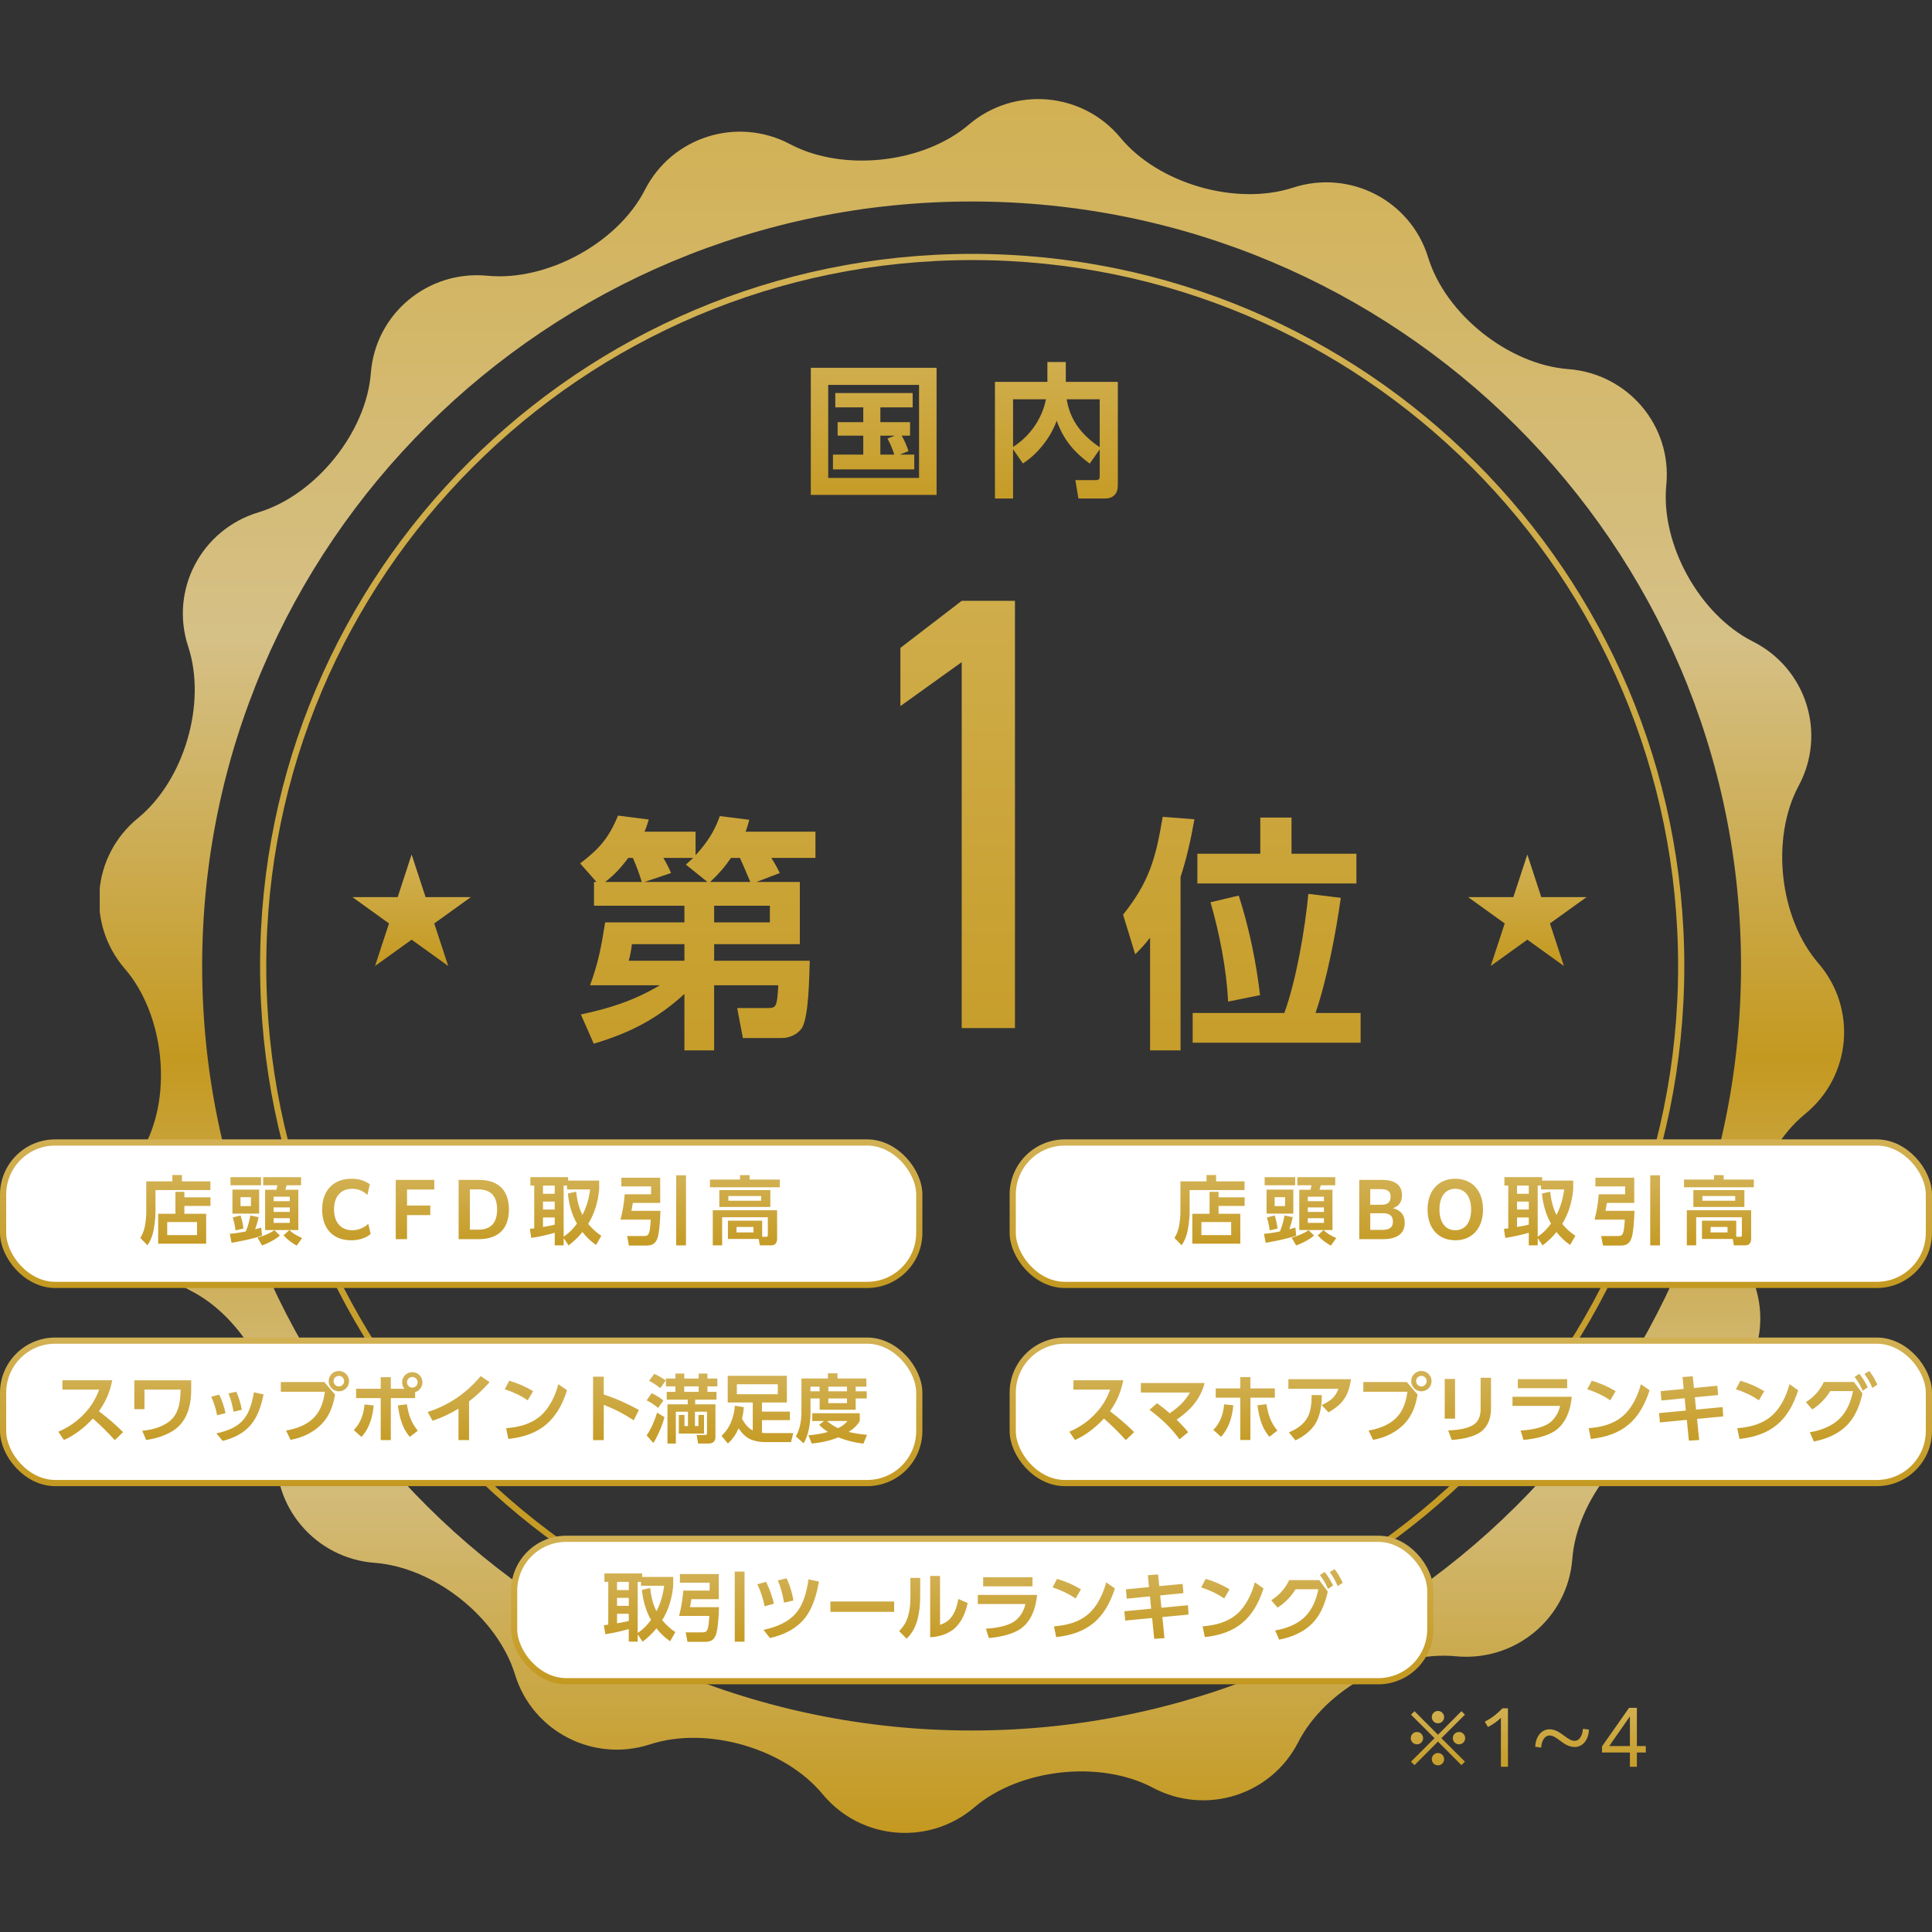 <svg width="280" height="280" viewBox="0 0 280 280" fill="none" xmlns="http://www.w3.org/2000/svg">
<rect x="0" y="0" width="280" height="280" fill="#333333" stroke="none"/>
<g clip-path="url(#clip0_6101_25966)">
<g clip-path="url(#clip1_6101_25966)">
<path d="M140.897 37.242C197.648 37.242 243.654 83.249 243.654 139.999C243.654 196.75 197.648 242.756 140.897 242.756C84.147 242.756 38.141 196.75 38.141 139.999C38.141 83.249 84.147 37.242 140.897 37.242Z" stroke="url(#paint0_linear_6101_25966)" stroke-width="0.897"/>
<path d="M263.529 139.598C257.877 133.056 256.595 121.482 260.68 113.876C264.763 106.27 261.773 96.863 254.031 92.967C246.293 89.072 240.652 78.866 241.493 70.287C242.337 61.708 235.948 54.151 227.298 53.496C218.647 52.843 209.5 45.556 206.977 37.31C204.452 29.063 195.64 24.512 187.396 27.195C179.152 29.881 167.899 26.629 162.391 19.97C156.88 13.31 146.985 12.454 140.402 18.068C133.819 23.683 122.17 24.954 114.516 20.898C106.862 16.841 97.393 19.814 93.473 27.504C89.553 35.193 79.282 40.8 70.645 39.962C62.012 39.123 54.406 45.469 53.745 54.064C53.085 62.661 45.755 71.746 37.454 74.253C29.154 76.762 24.574 85.516 27.276 93.711C29.979 101.903 26.704 113.084 20.004 118.557C13.303 124.029 12.443 133.859 18.093 140.401C23.742 146.943 25.023 158.517 20.939 166.122C16.853 173.728 19.843 183.136 27.583 187.032C35.325 190.927 40.968 201.133 40.123 209.712C39.277 218.289 45.668 225.847 54.318 226.501C62.97 227.156 72.116 234.44 74.64 242.689C77.164 250.934 85.976 255.487 94.22 252.802C102.464 250.117 113.717 253.37 119.225 260.029C124.735 266.688 134.629 267.545 141.213 261.93C147.797 256.314 159.447 255.042 167.1 259.099C174.752 263.157 184.223 260.185 188.145 252.495C192.066 244.804 202.339 239.199 210.974 240.038C219.607 240.874 227.212 234.528 227.871 225.932C228.532 217.337 235.861 208.253 244.161 205.743C252.462 203.234 257.042 194.48 254.339 186.288C251.639 178.096 254.912 166.917 261.615 161.442C268.317 155.97 269.178 146.14 263.529 139.598ZM140.811 250.796C79.225 250.796 29.299 201.192 29.299 140C29.299 78.805 79.225 29.202 140.811 29.202C202.396 29.202 252.323 78.805 252.323 140C252.323 201.192 202.399 250.796 140.811 250.796Z" fill="url(#paint1_linear_6101_25966)"/>
</g>
<path d="M109.637 127.82H115.919V136.831H103.498V139.236H117.355C117.283 141.246 117.247 147.672 116.134 149.107C115.488 149.969 114.375 150.436 113.298 150.436H107.662L106.837 146.092H111.216C112.509 146.092 112.616 145.948 112.796 142.789H103.498V152.231H99.191V144.046C95.206 147.707 91.221 149.718 86.052 151.261L84.185 147.025C88.385 146.128 91.903 145.015 95.637 142.789H85.514C86.734 139.487 87.165 137.082 87.703 133.672H99.191V131.266H86.088V127.82H86.447L84.078 125.128C86.842 123.046 88.242 121.431 89.57 118.2L94.021 118.774C93.806 119.492 93.698 119.851 93.411 120.533H100.806V123.943C102.421 122.184 103.534 120.533 104.324 118.272L108.596 118.81C108.416 119.456 108.309 119.887 108.057 120.533H118.18V124.338H111.791C112.257 125.056 112.652 125.774 113.011 126.528L109.637 127.82ZM93.016 127.82C92.657 126.636 92.227 125.487 91.724 124.338H91.042C90.073 125.666 89.032 126.815 87.703 127.82H93.016ZM93.411 127.82H102.529L99.406 125.307C99.765 124.984 100.088 124.661 100.447 124.338H96.139C96.534 124.984 96.965 125.81 97.252 126.528L93.411 127.82ZM102.924 127.82H108.739C108.237 126.636 107.77 125.487 107.232 124.338H105.939C105.006 125.702 104.144 126.672 102.924 127.82ZM103.498 133.672H111.575V131.266H103.498V133.672ZM99.191 136.831H91.58C91.508 137.513 91.329 138.589 91.114 139.236H99.191V136.831ZM147.096 87.077V149H139.378V95.961L130.493 102.333V93.897L139.378 87.077H147.096ZM166.678 135.897C165.96 136.831 165.35 137.477 164.524 138.302L162.765 132.559C166.606 127.748 167.503 124.338 168.509 118.379L173.103 118.738C172.601 121.574 171.991 124.374 171.093 127.102V152.231H166.678V135.897ZM182.652 118.487H187.175V123.728H196.58V128.036H173.534V123.728H182.652V118.487ZM186.134 146.81C187.857 142.107 189.15 134.569 189.616 129.543L194.319 130.118C193.601 135.251 192.309 141.964 190.657 146.81H197.191V151.118H172.852V146.81H186.134ZM175.437 130.764L179.529 129.795C181.037 134.497 182.042 139.343 182.616 144.225L177.985 145.159C177.77 140.528 176.729 135.215 175.437 130.764Z" fill="url(#paint2_linear_6101_25966)"/>
<path d="M59.655 123.845L61.682 130.019H68.238L62.933 133.832L64.96 139.999L59.655 136.186L54.355 139.999L56.377 133.832L51.077 130.019H57.633L59.655 123.845Z" fill="url(#paint3_linear_6101_25966)"/>
<path d="M221.353 123.845L219.326 130.019H212.769L218.075 133.832L216.047 139.999L221.353 136.186L226.653 139.999L224.631 133.832L229.931 130.019H223.374L221.353 123.845Z" fill="url(#paint4_linear_6101_25966)"/>
<path d="M117.509 53.307H135.737V71.724H117.509V53.307ZM133.196 55.785H120.029V69.267H133.196V55.785ZM130.676 63.135C131.096 63.849 131.411 64.605 131.663 65.382L130.403 65.886H132.503V68.028H120.722V65.886H125.111V63.135H121.394V61.182H125.111V59.04H121.058V56.961H132.272V59.04H127.589V61.182H131.894V63.135H130.676ZM129.689 63.135H127.589V65.886H129.605C129.353 65.067 129.017 64.29 128.618 63.555L129.689 63.135ZM146.82 65.109V72.249H144.195V55.344H151.797V52.467H154.464V55.344H162.003V70.359C162.003 71.556 161.331 72.249 160.134 72.249H156.291L155.85 69.582H158.832C159.189 69.582 159.378 69.456 159.378 69.078V65.13L157.929 67.188C155.598 65.466 154.128 63.702 153.141 60.972C152.28 63.387 150.411 65.781 148.248 67.167L146.82 65.109ZM146.82 64.773C149.256 63.219 151.02 60.72 151.587 57.864H146.82V64.773ZM154.59 57.864C155.094 60.972 156.816 63.072 159.378 64.815V57.864H154.59Z" fill="url(#paint5_linear_6101_25966)"/>
<rect x="0.449" y="194.295" width="132.78" height="20.641" rx="7.551" fill="white" stroke="url(#paint6_linear_6101_25966)" stroke-width="0.897"/>
<path d="M14.34 204.516C15.697 205.593 16.602 206.314 17.84 207.553L16.634 208.716C15.632 207.596 14.588 206.573 13.457 205.582C12.337 206.831 10.808 208.016 9.268 208.694L8.449 207.499C9.914 206.874 11.185 206.002 12.272 204.828C13.252 203.773 13.855 202.75 14.372 201.393H9.041V200.036H16.268C15.934 201.716 15.341 203.116 14.34 204.516ZM19.463 200.047H27.712V201.393C27.712 203.267 27.335 205.227 25.989 206.616C24.805 207.833 22.845 208.457 21.186 208.694L20.616 207.359C22.134 207.219 23.954 206.724 25.009 205.56C26.011 204.451 26.151 202.814 26.172 201.393H20.939V204.225H19.463V200.047ZM34.249 201.705C34.605 202.448 34.906 203.504 35.046 204.322L33.851 204.591C33.679 203.676 33.474 202.804 33.108 201.942L34.249 201.705ZM38.202 202.093C37.857 203.687 37.383 205.313 36.295 206.562C35.262 207.757 33.786 208.457 32.268 208.824L31.363 207.736C35.046 206.928 36.166 205.399 36.802 201.78L38.202 202.093ZM31.762 202.114C32.203 202.954 32.472 203.88 32.688 204.807L31.46 205.108C31.299 204.182 31.008 203.277 30.609 202.427L31.762 202.114ZM49.111 198.69C49.929 198.69 50.586 199.347 50.586 200.165C50.586 200.984 49.929 201.64 49.111 201.64C48.292 201.64 47.636 200.984 47.636 200.165C47.636 199.347 48.292 198.69 49.111 198.69ZM49.111 199.4C48.691 199.4 48.346 199.745 48.346 200.165C48.346 200.585 48.691 200.93 49.111 200.93C49.531 200.93 49.876 200.585 49.876 200.165C49.876 199.745 49.531 199.4 49.111 199.4ZM40.7 200.294H47L48.562 202.114C48.26 203.676 47.883 204.947 46.806 206.174C45.622 207.52 43.866 208.371 42.111 208.673L41.454 207.327C42.972 207.057 44.512 206.519 45.578 205.367C46.548 204.311 46.882 203.073 47.086 201.705H40.7V200.294ZM60.16 201.759V202.62H56.639V208.705H55.174V202.62H51.609V201.274H55.174V199.594H56.639V201.274H58.62C58.405 201.016 58.276 200.671 58.276 200.327C58.276 199.519 58.943 198.862 59.751 198.862C60.569 198.862 61.226 199.519 61.226 200.337C61.226 200.994 60.795 201.576 60.16 201.759ZM59.751 199.562C59.331 199.562 58.986 199.907 58.986 200.337C58.986 200.757 59.331 201.102 59.751 201.102C60.182 201.102 60.526 200.757 60.526 200.337C60.526 199.907 60.182 199.562 59.751 199.562ZM59.385 208.253C58.243 206.885 57.909 205.399 57.662 203.687L58.965 203.514C59.234 205.076 59.546 206.088 60.548 207.348L59.385 208.253ZM52.385 208.253L51.265 207.251C52.266 206.282 52.718 204.904 52.826 203.547L54.162 203.687C54.011 205.324 53.537 207.025 52.385 208.253ZM67.979 203.094V208.705H66.449V204.15C65.243 204.893 64.037 205.453 62.691 205.905L61.98 204.634C65.017 203.687 67.656 201.867 69.669 199.422L70.962 200.316C70.046 201.328 69.066 202.276 67.979 203.094ZM73.805 200.1C75.054 200.477 76.142 200.94 77.262 201.619L76.486 202.944C75.463 202.244 74.322 201.716 73.148 201.339L73.805 200.1ZM73.675 208.544L73.352 206.982C75.151 206.842 76.917 206.422 78.317 205.216C79.652 204.064 80.471 202.287 80.923 200.607L82.183 201.49C80.772 205.873 78.285 208.037 73.675 208.544ZM87.503 202.104C89.312 202.685 90.939 203.428 92.597 204.344L91.843 205.84C90.325 204.86 89.194 204.257 87.503 203.6V208.716H85.952V199.519H87.503V202.104ZM100.717 206.68H101.223V205.065H102.031V207.757H98.38V205.065H99.199V206.68H99.705V204.591H97.949V209.211H96.732V203.525H99.672V202.847H96.625V201.716H97.885V200.919H96.506V199.788H97.885V199.067H99.166V199.788H101.255V199.067H102.526V199.788H103.959V200.919H102.526V201.716H103.84V202.847H100.749V203.525H103.689V208.253C103.689 208.899 103.302 209.211 102.677 209.211H101.18L100.965 207.962H102.106C102.451 207.962 102.462 207.93 102.462 207.639V204.591H100.717V206.68ZM94.816 199.11C95.3 199.304 96.065 199.756 96.485 200.079L95.688 201.177C95.182 200.757 94.654 200.424 94.072 200.122L94.816 199.11ZM101.255 200.919H99.166V201.716H101.255V200.919ZM94.439 201.91C95.052 202.179 95.623 202.534 96.14 202.976L95.376 204.042C94.869 203.611 94.32 203.245 93.717 202.954L94.439 201.91ZM96.302 205.388C96.032 206.476 95.311 208.188 94.686 209.125L93.717 208.027C94.417 207.025 94.859 205.884 95.236 204.72L96.302 205.388ZM109.095 207.305V203.256H105.466V199.39H114.039V203.256H110.431V204.58H114.48V205.819H110.431V207.66C110.635 207.682 110.851 207.693 111.066 207.693H114.965L114.642 208.996H110.819C110.032 208.996 109.042 208.802 108.363 208.382C107.825 208.037 107.394 207.542 107.049 207.004C106.662 207.876 106.199 208.565 105.488 209.2L104.562 208.091C105.811 206.971 106.371 205.367 106.5 203.73L107.803 203.934C107.749 204.505 107.685 205.044 107.534 205.593C107.889 206.282 108.385 206.96 109.095 207.305ZM112.725 200.617H106.791V202.06H112.725V200.617ZM116.149 199.777H119.983V199.034H121.372V199.777H125.562V200.962H124.011V201.64H125.615V202.674H124.011V204.311H118.788V202.674H117.463V204.656C117.463 206.174 117.237 207.844 116.472 209.179L115.342 208.177C115.955 207.079 116.149 205.84 116.149 204.591V199.777ZM118.777 200.962H117.452V201.64H118.777V200.962ZM122.751 200.962H120.048V201.64H122.751V200.962ZM122.751 202.674H120.048V203.353H122.751V202.674ZM119.423 205.948H117.722V204.817H124.603V205.948C124.183 206.648 123.677 207.09 122.999 207.52C123.903 207.747 124.732 207.865 125.659 207.94L125.131 209.222C123.849 209.071 122.697 208.791 121.502 208.307C120.274 208.813 118.96 209.082 117.646 209.211L117.162 208.016C118.152 207.93 119.035 207.79 119.994 207.531C119.499 207.208 119.122 206.928 118.712 206.497L119.423 205.948ZM119.875 205.948C120.371 206.39 120.855 206.691 121.448 206.982C122.029 206.691 122.406 206.444 122.826 205.948H119.875Z" fill="url(#paint7_linear_6101_25966)"/>
<rect x="146.771" y="194.295" width="132.78" height="20.641" rx="7.551" fill="white" stroke="url(#paint8_linear_6101_25966)" stroke-width="0.897"/>
<path d="M160.868 204.516C162.225 205.593 163.129 206.314 164.368 207.553L163.162 208.716C162.16 207.596 161.115 206.573 159.985 205.582C158.865 206.831 157.335 208.016 155.795 208.694L154.977 207.499C156.442 206.874 157.712 206.002 158.8 204.828C159.78 203.773 160.383 202.75 160.9 201.393H155.569V200.036H162.795C162.462 201.716 161.869 203.116 160.868 204.516ZM169.528 204.817C170.778 203.967 171.693 203.127 172.458 201.813H165.339V200.434H174.579C173.987 202.782 172.49 204.397 170.53 205.744C171.133 206.347 171.661 206.907 172.199 207.564L170.939 208.597C169.755 206.928 168.225 205.539 166.599 204.322L167.687 203.364C168.322 203.816 168.936 204.3 169.528 204.817ZM181.218 202.567V208.694H179.753V202.567H176.189V201.22H179.753V199.573H181.218V201.22H184.761V202.567H181.218ZM183.964 208.231C182.812 206.864 182.489 205.388 182.241 203.665L183.544 203.504C183.813 205.065 184.125 206.077 185.127 207.337L183.964 208.231ZM176.964 208.231L175.844 207.23C176.845 206.26 177.298 204.893 177.405 203.525L178.741 203.665C178.59 205.324 178.116 206.993 176.964 208.231ZM186.721 199.885H195.789C195.476 202.244 194.593 203.525 192.536 204.688L191.545 203.633C192.709 203.094 193.549 202.513 193.979 201.264H186.721V199.885ZM187.744 208.748L186.796 207.585C187.862 207.165 188.95 206.444 189.499 205.41C190.005 204.494 190.092 203.267 190.092 202.179L191.578 202.19C191.545 203.514 191.405 204.871 190.781 206.077C190.156 207.284 188.95 208.177 187.744 208.748ZM205.998 198.69C206.816 198.69 207.473 199.347 207.473 200.165C207.473 200.984 206.816 201.64 205.998 201.64C205.179 201.64 204.522 200.984 204.522 200.165C204.522 199.347 205.179 198.69 205.998 198.69ZM205.998 199.4C205.578 199.4 205.233 199.745 205.233 200.165C205.233 200.585 205.578 200.93 205.998 200.93C206.418 200.93 206.762 200.585 206.762 200.165C206.762 199.745 206.418 199.4 205.998 199.4ZM197.587 200.294H203.887L205.449 202.114C205.147 203.676 204.77 204.947 203.693 206.174C202.509 207.52 200.753 208.371 198.998 208.673L198.341 207.327C199.859 207.057 201.399 206.519 202.465 205.367C203.435 204.311 203.769 203.073 203.973 201.705H197.587V200.294ZM216.089 199.67V204.182C216.089 205.679 215.507 207.122 214.107 207.822C212.976 208.393 211.641 208.587 210.402 208.694L209.885 207.316C211.005 207.251 212.265 207.144 213.289 206.648C214.215 206.196 214.581 205.27 214.581 204.29V199.67H216.089ZM210.876 199.842V205.604H209.379V199.842H210.876ZM219.976 199.874H227.127V201.188H219.976V199.874ZM219.201 202.427H227.795C227.622 204.236 227.019 206.131 225.512 207.262C224.284 208.177 222.302 208.544 220.805 208.684L220.375 207.327C221.602 207.251 223.142 207.036 224.23 206.433C225.21 205.884 225.867 204.828 226.104 203.751H219.201V202.427ZM230.692 200.1C231.941 200.477 233.029 200.94 234.149 201.619L233.373 202.944C232.35 202.244 231.209 201.716 230.035 201.339L230.692 200.1ZM230.562 208.544L230.239 206.982C232.038 206.842 233.804 206.422 235.204 205.216C236.539 204.064 237.358 202.287 237.81 200.607L239.07 201.49C237.659 205.873 235.172 208.037 230.562 208.544ZM245.499 201.156L248.892 200.833L248.999 202.179L245.629 202.502L245.812 204.29L249.656 203.924L249.742 205.28L245.952 205.636L246.253 208.694L244.767 208.791L244.465 205.776L240.567 206.153L240.438 204.796L244.325 204.43L244.153 202.642L240.782 202.976L240.675 201.619L244.013 201.296L243.841 199.573L245.327 199.454L245.499 201.156ZM252.23 200.1C253.479 200.477 254.567 200.94 255.687 201.619L254.912 202.944C253.889 202.244 252.747 201.716 251.573 201.339L252.23 200.1ZM252.101 208.544L251.778 206.982C253.576 206.842 255.342 206.422 256.742 205.216C258.078 204.064 258.896 202.287 259.349 200.607L260.609 201.49C259.198 205.873 256.71 208.037 252.101 208.544ZM270.215 199.131L270.904 198.69C271.442 199.368 271.712 199.896 272.089 200.671L271.356 201.145C270.99 200.316 270.753 199.874 270.215 199.131ZM268.782 199.551L269.472 199.099C270.01 199.777 270.301 200.294 270.689 201.059L269.956 201.554C269.601 200.757 269.31 200.251 268.782 199.551ZM269.924 201.953C269.558 203.536 269.009 205.065 267.91 206.304C266.607 207.768 264.776 208.544 262.881 208.91L262.289 207.574C263.85 207.327 265.498 206.713 266.639 205.571C267.695 204.516 268.265 203.062 268.556 201.608H265.261C264.572 202.696 263.742 203.579 262.644 204.268L261.729 203.202C262.87 202.491 263.764 201.5 264.324 200.284H268.685L269.924 201.953Z" fill="url(#paint9_linear_6101_25966)"/>
<rect x="0.449" y="165.577" width="132.78" height="20.641" rx="7.551" fill="white" stroke="url(#paint10_linear_6101_25966)" stroke-width="0.897"/>
<path d="M30.493 171.21V172.47H22.535V175.722C22.535 176.444 22.395 177.596 22.255 178.307C22.115 179.072 21.824 179.825 21.372 180.472L20.338 179.416C20.661 178.878 20.866 178.361 20.995 177.736C21.102 177.155 21.199 176.304 21.199 175.712V171.21H24.979V170.295H26.369V171.21H30.493ZM22.922 175.905H25.421V172.729H26.724V173.525H30.504V174.775H26.724V175.905H29.879V180.245H22.922V175.905ZM28.555 177.112H24.236V178.996H28.555V177.112ZM33.404 170.607H37.831V171.781H33.404V170.607ZM43.635 170.607V171.781H41.546C41.481 171.996 41.428 172.212 41.352 172.427H43.237V178.264H38.423V172.427H40.06C40.124 172.158 40.146 172.05 40.2 171.781H38.143V170.607H43.635ZM37.561 172.405V175.884H33.684V172.405H37.561ZM41.998 173.439H39.661V174.085H41.998V173.439ZM36.366 173.504H34.858V174.796H36.366V173.504ZM41.998 174.99H39.661V175.636H41.998V174.99ZM35.623 178.469C35.914 177.79 36.161 176.885 36.28 176.153L37.486 176.401C37.357 176.993 37.184 177.585 36.98 178.156C37.271 178.081 37.561 177.995 37.863 177.909L37.971 179.082C36.528 179.578 35.052 179.847 33.555 180.116L33.308 178.813C34.083 178.749 34.858 178.63 35.623 178.469ZM34.858 176.153C35.052 176.713 35.214 177.467 35.278 178.049L34.137 178.318C34.061 177.629 33.921 177.101 33.738 176.444L34.858 176.153ZM41.998 176.552H39.661V177.23H41.998V176.552ZM43 180.525C42.289 180.127 41.643 179.653 41.094 179.039L41.934 178.275C42.526 178.824 43.065 179.093 43.786 179.427L43 180.525ZM40.566 179.061C39.931 179.632 38.778 180.235 37.971 180.493L37.325 179.373C38.1 179.147 39.123 178.759 39.769 178.285L40.566 179.061ZM53.719 178.835C53.127 179.341 52.19 179.75 50.897 179.75C48.302 179.75 46.687 178.092 46.687 175.292C46.687 172.449 48.388 170.833 50.94 170.833C52.136 170.833 53.019 171.189 53.6 171.641L53.245 173.181C52.663 172.621 51.953 172.287 51.037 172.287C49.368 172.287 48.41 173.439 48.41 175.281C48.41 177.273 49.54 178.296 51.048 178.296C52.093 178.296 52.89 177.833 53.374 177.359L53.719 178.835ZM57.354 179.589V170.995H62.943V172.395H58.991V174.71H62.361V176.099H58.991V179.589H57.354ZM66.465 179.589V170.995H69.362C72.592 170.995 73.755 172.879 73.755 175.292C73.755 178.189 72.108 179.589 69.362 179.589H66.465ZM69.297 172.373H68.102V178.21H69.329C71.074 178.21 72.043 177.305 72.043 175.292C72.043 173.59 71.343 172.373 69.297 172.373ZM84.414 178.555C83.789 179.319 83.186 179.89 82.4 180.493L81.689 179.427V180.482H80.397V178.662C79.428 178.942 77.996 179.276 76.994 179.405L76.789 178.102C77.005 178.07 77.22 178.049 77.425 178.016V171.824H76.865V170.596H82.335V171.102H86.837V172.384C86.675 174.139 86.18 175.873 85.243 177.37C85.814 178.07 86.406 178.598 87.149 179.104L86.385 180.429C85.599 179.869 85.006 179.319 84.414 178.555ZM81.689 171.824V179.233C82.529 178.641 82.993 178.178 83.617 177.338C82.863 176.013 82.443 174.495 82.303 172.976L83.499 172.707C83.628 173.87 83.876 175.033 84.414 176.078C85.017 174.893 85.351 173.709 85.523 172.384H82.174V171.824H81.689ZM80.397 171.824H78.695V173.009H80.397V171.824ZM80.397 174.139H78.695V175.292H80.397V174.139ZM78.695 177.822C79.266 177.725 79.837 177.629 80.397 177.478V176.444H78.695V177.822ZM97.998 170.327H99.419V180.493H97.998V170.327ZM90.05 170.682H95.682V174.333H91.719C91.654 174.71 91.59 175.098 91.514 175.485H95.715C95.693 176.444 95.585 178.695 95.251 179.535C94.928 180.332 94.433 180.515 93.615 180.515H91.148L90.89 179.136H93.205C94.034 179.136 94.164 179.029 94.314 176.756H89.931C90.254 175.496 90.438 174.376 90.534 173.084H94.358V171.942H90.05V170.682ZM113.013 170.952V172.072H102.89V170.952H107.252V170.305H108.641V170.952H113.013ZM111.646 172.47V174.925H104.247V172.47H111.646ZM110.31 173.342H105.561V174.021H110.31V173.342ZM109.955 179.556H105.497V176.907H110.461V179.244H111.043C111.226 179.244 111.28 179.158 111.28 178.985V176.412H104.657V180.482H103.3V175.399H112.626V179.524C112.626 180.03 112.389 180.482 111.829 180.482H110.127L109.955 179.556ZM109.201 177.822H106.746V178.609H109.201V177.822Z" fill="url(#paint11_linear_6101_25966)"/>
<rect x="146.771" y="165.577" width="132.78" height="20.641" rx="7.551" fill="white" stroke="url(#paint12_linear_6101_25966)" stroke-width="0.897"/>
<path d="M180.37 171.21V172.47H172.411V175.722C172.411 176.444 172.271 177.596 172.131 178.307C171.991 179.072 171.701 179.825 171.248 180.472L170.215 179.416C170.538 178.878 170.742 178.361 170.871 177.736C170.979 177.155 171.076 176.304 171.076 175.712V171.21H174.856V170.295H176.245V171.21H180.37ZM172.799 175.905H175.298V172.729H176.601V173.525H180.381V174.775H176.601V175.905H179.756V180.245H172.799V175.905ZM178.431 177.112H174.113V178.996H178.431V177.112ZM183.281 170.607H187.707V171.781H183.281V170.607ZM193.512 170.607V171.781H191.423C191.358 171.996 191.304 172.212 191.229 172.427H193.113V178.264H188.3V172.427H189.937C190.001 172.158 190.023 172.05 190.077 171.781H188.02V170.607H193.512ZM187.438 172.405V175.884H183.561V172.405H187.438ZM191.875 173.439H189.538V174.085H191.875V173.439ZM186.243 173.504H184.735V174.796H186.243V173.504ZM191.875 174.99H189.538V175.636H191.875V174.99ZM185.5 178.469C185.79 177.79 186.038 176.885 186.157 176.153L187.363 176.401C187.233 176.993 187.061 177.585 186.857 178.156C187.147 178.081 187.438 177.995 187.74 177.909L187.847 179.082C186.404 179.578 184.929 179.847 183.432 180.116L183.184 178.813C183.96 178.749 184.735 178.63 185.5 178.469ZM184.735 176.153C184.929 176.713 185.09 177.467 185.155 178.049L184.013 178.318C183.938 177.629 183.798 177.101 183.615 176.444L184.735 176.153ZM191.875 176.552H189.538V177.23H191.875V176.552ZM192.877 180.525C192.166 180.127 191.52 179.653 190.97 179.039L191.81 178.275C192.403 178.824 192.941 179.093 193.663 179.427L192.877 180.525ZM190.443 179.061C189.807 179.632 188.655 180.235 187.847 180.493L187.201 179.373C187.977 179.147 189 178.759 189.646 178.285L190.443 179.061ZM196.994 179.589V170.995H200.257C202.174 170.995 203.186 171.749 203.186 173.213C203.186 174.204 202.723 174.829 201.862 175.098C202.928 175.356 203.585 176.013 203.585 177.209C203.585 179.007 202.131 179.589 200.462 179.589H196.994ZM200.16 172.341H198.588V174.602H200.149C201 174.602 201.539 174.333 201.539 173.45C201.539 172.621 201.043 172.341 200.16 172.341ZM198.588 175.83V178.242H200.322C201.226 178.242 201.872 177.995 201.872 177.036C201.872 176.132 201.302 175.83 200.365 175.83H198.588ZM210.911 179.75C208.52 179.75 206.894 178.07 206.894 175.292C206.894 172.502 208.52 170.833 210.911 170.833C213.302 170.833 214.928 172.502 214.928 175.292C214.928 178.07 213.302 179.75 210.911 179.75ZM210.911 178.296C212.343 178.296 213.205 177.165 213.205 175.292C213.205 173.439 212.343 172.287 210.911 172.287C209.479 172.287 208.617 173.418 208.617 175.292C208.617 177.144 209.479 178.296 210.911 178.296ZM225.579 178.555C224.955 179.319 224.352 179.89 223.565 180.493L222.855 179.427V180.482H221.562V178.662C220.593 178.942 219.161 179.276 218.159 179.405L217.955 178.102C218.17 178.07 218.385 178.049 218.59 178.016V171.824H218.03V170.596H223.501V171.102H228.002V172.384C227.841 174.139 227.345 175.873 226.409 177.37C226.979 178.07 227.572 178.598 228.315 179.104L227.55 180.429C226.764 179.869 226.172 179.319 225.579 178.555ZM222.855 171.824V179.233C223.695 178.641 224.158 178.178 224.782 177.338C224.029 176.013 223.609 174.495 223.469 172.976L224.664 172.707C224.793 173.87 225.041 175.033 225.579 176.078C226.182 174.893 226.516 173.709 226.689 172.384H223.339V171.824H222.855ZM221.562 171.824H219.861V173.009H221.562V171.824ZM221.562 174.139H219.861V175.292H221.562V174.139ZM219.861 177.822C220.432 177.725 221.002 177.629 221.562 177.478V176.444H219.861V177.822ZM239.163 170.327H240.584V180.493H239.163V170.327ZM231.215 170.682H236.847V174.333H232.884C232.82 174.71 232.755 175.098 232.68 175.485H236.88C236.858 176.444 236.751 178.695 236.417 179.535C236.094 180.332 235.598 180.515 234.78 180.515H232.314L232.055 179.136H234.371C235.2 179.136 235.329 179.029 235.48 176.756H231.097C231.42 175.496 231.603 174.376 231.7 173.084H235.523V171.942H231.215V170.682ZM254.179 170.952V172.072H244.056V170.952H248.417V170.305H249.806V170.952H254.179ZM252.811 172.47V174.925H245.413V172.47H252.811ZM251.476 173.342H246.726V174.021H251.476V173.342ZM251.12 179.556H246.662V176.907H251.626V179.244H252.208C252.391 179.244 252.445 179.158 252.445 178.985V176.412H245.822V180.482H244.465V175.399H253.791V179.524C253.791 180.03 253.554 180.482 252.994 180.482H251.293L251.12 179.556ZM250.366 177.822H247.911V178.609H250.366V177.822Z" fill="url(#paint13_linear_6101_25966)"/>
<rect x="74.513" y="223.013" width="132.78" height="20.641" rx="7.551" fill="white" stroke="url(#paint14_linear_6101_25966)" stroke-width="0.897"/>
<path d="M95.145 235.99C94.52 236.755 93.917 237.325 93.131 237.928L92.42 236.862V237.918H91.128V236.098C90.159 236.378 88.726 236.712 87.725 236.841L87.52 235.538C87.736 235.505 87.951 235.484 88.156 235.452V229.259H87.596V228.032H93.066V228.538H97.568V229.819C97.406 231.575 96.911 233.308 95.974 234.805C96.545 235.505 97.137 236.033 97.88 236.539L97.115 237.864C96.329 237.304 95.737 236.755 95.145 235.99ZM92.42 229.259V236.668C93.26 236.076 93.723 235.613 94.348 234.773C93.594 233.448 93.174 231.93 93.034 230.412L94.229 230.142C94.359 231.305 94.606 232.468 95.145 233.513C95.748 232.328 96.082 231.144 96.254 229.819H92.905V229.259H92.42ZM91.128 229.259H89.426V230.444H91.128V229.259ZM91.128 231.575H89.426V232.727H91.128V231.575ZM89.426 235.258C89.997 235.161 90.568 235.064 91.128 234.913V233.879H89.426V235.258ZM106.485 227.762H107.906V237.928H106.485V227.762ZM98.537 228.118H104.169V231.768H100.206C100.142 232.145 100.077 232.533 100.002 232.921H104.202C104.18 233.879 104.072 236.13 103.739 236.97C103.416 237.767 102.92 237.95 102.102 237.95H99.635L99.377 236.572H101.692C102.522 236.572 102.651 236.464 102.802 234.192H98.419C98.742 232.932 98.925 231.812 99.022 230.519H102.845V229.378H98.537V228.118ZM114.002 228.742C114.497 229.787 114.788 230.821 114.992 231.952L113.636 232.275C113.442 231.176 113.172 230.078 112.731 229.044L114.002 228.742ZM118.686 229.205C118.363 231.079 117.782 233.158 116.543 234.633C115.316 236.119 113.431 237.013 111.579 237.39L110.652 236.205C112.429 235.839 114.26 235.139 115.445 233.685C116.5 232.404 116.942 230.508 117.168 228.893L118.686 229.205ZM111.029 229.248C111.536 230.25 111.891 231.327 112.16 232.415L110.825 232.792C110.556 231.575 110.276 230.735 109.769 229.604L111.029 229.248ZM120.345 232.102H129.585V233.599H120.345V232.102ZM136.24 228.398V235.495C136.994 235.172 137.467 234.967 137.952 234.267C138.491 233.513 138.727 232.641 138.889 231.736L140.246 232.318C139.966 233.524 139.557 234.676 138.727 235.613C137.758 236.733 136.251 237.207 134.807 237.282V228.398H136.24ZM133.364 228.678V231.176C133.364 232.436 133.267 233.653 132.923 234.881C132.632 235.904 132.158 236.744 131.394 237.487L130.306 236.399C131.006 235.656 131.394 235.042 131.652 234.052C131.9 233.082 131.943 232.285 131.943 231.295V228.678H133.364ZM142.486 228.592H149.637V229.905H142.486V228.592ZM141.711 231.144H150.304C150.132 232.953 149.529 234.848 148.021 235.979C146.794 236.895 144.812 237.261 143.315 237.401L142.884 236.044C144.112 235.968 145.652 235.753 146.74 235.15C147.72 234.601 148.377 233.545 148.614 232.468H141.711V231.144ZM153.201 228.818C154.451 229.195 155.538 229.658 156.658 230.336L155.883 231.661C154.86 230.961 153.718 230.433 152.544 230.056L153.201 228.818ZM153.072 237.261L152.749 235.699C154.547 235.559 156.314 235.139 157.714 233.933C159.049 232.781 159.867 231.004 160.32 229.324L161.58 230.207C160.169 234.59 157.681 236.755 153.072 237.261ZM168.009 229.873L171.401 229.55L171.509 230.896L168.138 231.219L168.321 233.007L172.166 232.641L172.252 233.998L168.461 234.353L168.763 237.412L167.277 237.508L166.975 234.493L163.077 234.87L162.947 233.513L166.835 233.147L166.663 231.359L163.292 231.693L163.184 230.336L166.523 230.013L166.351 228.29L167.837 228.172L168.009 229.873ZM174.74 228.818C175.989 229.195 177.077 229.658 178.197 230.336L177.421 231.661C176.398 230.961 175.257 230.433 174.083 230.056L174.74 228.818ZM174.611 237.261L174.287 235.699C176.086 235.559 177.852 235.139 179.252 233.933C180.587 232.781 181.406 231.004 181.858 229.324L183.118 230.207C181.707 234.59 179.22 236.755 174.611 237.261ZM192.724 227.848L193.414 227.407C193.952 228.085 194.221 228.613 194.598 229.388L193.866 229.862C193.5 229.033 193.263 228.592 192.724 227.848ZM191.292 228.268L191.981 227.816C192.52 228.495 192.811 229.012 193.198 229.776L192.466 230.272C192.111 229.475 191.82 228.968 191.292 228.268ZM192.434 230.67C192.067 232.253 191.518 233.782 190.42 235.021C189.117 236.485 187.286 237.261 185.391 237.627L184.798 236.292C186.36 236.044 188.007 235.43 189.149 234.288C190.204 233.233 190.775 231.779 191.066 230.325H187.771C187.081 231.413 186.252 232.296 185.154 232.985L184.238 231.919C185.38 231.208 186.274 230.218 186.834 229.001H191.195L192.434 230.67Z" fill="url(#paint15_linear_6101_25966)"/>
<path d="M209.295 248.86C209.295 249.355 208.896 249.754 208.401 249.754C207.905 249.754 207.507 249.355 207.507 248.86C207.507 248.364 207.905 247.966 208.401 247.966C208.896 247.966 209.295 248.364 209.295 248.86ZM212.31 255.311L211.804 255.817L208.401 252.403L204.998 255.817L204.492 255.311L207.905 251.907L204.492 248.504L204.998 247.998L208.401 251.412L211.804 247.998L212.31 248.504L208.896 251.907L212.31 255.311ZM206.247 251.907C206.247 252.403 205.849 252.801 205.353 252.801C204.858 252.801 204.459 252.403 204.459 251.907C204.459 251.412 204.858 251.014 205.353 251.014C205.849 251.014 206.247 251.412 206.247 251.907ZM212.342 251.907C212.342 252.403 211.944 252.801 211.449 252.801C210.953 252.801 210.555 252.403 210.555 251.907C210.555 251.412 210.953 251.014 211.449 251.014C211.944 251.014 212.342 251.412 212.342 251.907ZM209.295 254.955C209.295 255.451 208.896 255.849 208.401 255.849C207.905 255.849 207.507 255.451 207.507 254.955C207.507 254.46 207.905 254.061 208.401 254.061C208.896 254.061 209.295 254.46 209.295 254.955ZM217.522 256.054V248.967C216.984 249.484 216.37 249.915 215.649 250.292L215.185 249.517C216.219 248.989 216.941 248.407 217.759 247.578H218.545V256.054H217.522ZM223.358 253.275L222.497 253.157C222.562 251.606 223.455 250.626 224.543 250.626C225.383 250.626 226.008 251.035 226.772 251.617C227.289 252.004 227.731 252.295 228.205 252.295C228.937 252.295 229.346 251.487 229.411 250.551L230.283 250.669C230.218 252.22 229.325 253.189 228.237 253.189C227.397 253.189 226.762 252.78 225.997 252.198C225.48 251.811 225.06 251.52 224.565 251.52C223.832 251.52 223.423 252.338 223.358 253.275ZM236.217 256.054V253.986H232.178V253.092L236.098 247.514H237.229V253.049H238.522V253.986H237.229V256.054H236.217ZM233.223 253.049H236.217V248.752L233.223 253.049Z" fill="url(#paint16_linear_6101_25966)"/>
</g>
<defs>
<linearGradient id="paint0_linear_6101_25966" x1="140.898" y1="36.794" x2="140.898" y2="243.204" gradientUnits="userSpaceOnUse">
<stop stop-color="#D2B154"/>
<stop offset="1" stop-color="#C49920"/>
</linearGradient>
<linearGradient id="paint1_linear_6101_25966" x1="140.811" y1="14.358" x2="140.811" y2="265.64" gradientUnits="userSpaceOnUse">
<stop stop-color="#D2B154"/>
<stop offset="0.312" stop-color="#D5C086"/>
<stop offset="0.553" stop-color="#C49920"/>
<stop offset="0.774" stop-color="#D5C086"/>
<stop offset="1" stop-color="#C49920"/>
</linearGradient>
<linearGradient id="paint2_linear_6101_25966" x1="140.903" y1="70" x2="140.903" y2="171" gradientUnits="userSpaceOnUse">
<stop stop-color="#D2B154"/>
<stop offset="1" stop-color="#C49920"/>
</linearGradient>
<linearGradient id="paint3_linear_6101_25966" x1="59.658" y1="123.845" x2="59.658" y2="139.999" gradientUnits="userSpaceOnUse">
<stop stop-color="#D2B154"/>
<stop offset="1" stop-color="#C49920"/>
</linearGradient>
<linearGradient id="paint4_linear_6101_25966" x1="221.35" y1="123.845" x2="221.35" y2="139.999" gradientUnits="userSpaceOnUse">
<stop stop-color="#D2B154"/>
<stop offset="1" stop-color="#C49920"/>
</linearGradient>
<linearGradient id="paint5_linear_6101_25966" x1="139.872" y1="49.359" x2="139.872" y2="75.359" gradientUnits="userSpaceOnUse">
<stop stop-color="#D2B154"/>
<stop offset="1" stop-color="#C49920"/>
</linearGradient>
<linearGradient id="paint6_linear_6101_25966" x1="66.839" y1="193.847" x2="66.839" y2="215.385" gradientUnits="userSpaceOnUse">
<stop stop-color="#D2B154"/>
<stop offset="1" stop-color="#C49920"/>
</linearGradient>
<linearGradient id="paint7_linear_6101_25966" x1="66.838" y1="199.231" x2="66.838" y2="210.231" gradientUnits="userSpaceOnUse">
<stop stop-color="#D2B154"/>
<stop offset="1" stop-color="#C49920"/>
</linearGradient>
<linearGradient id="paint8_linear_6101_25966" x1="213.161" y1="193.847" x2="213.161" y2="215.385" gradientUnits="userSpaceOnUse">
<stop stop-color="#D2B154"/>
<stop offset="1" stop-color="#C49920"/>
</linearGradient>
<linearGradient id="paint9_linear_6101_25966" x1="213.161" y1="199.231" x2="213.161" y2="210.231" gradientUnits="userSpaceOnUse">
<stop stop-color="#D2B154"/>
<stop offset="1" stop-color="#C49920"/>
</linearGradient>
<linearGradient id="paint10_linear_6101_25966" x1="66.839" y1="165.128" x2="66.839" y2="186.667" gradientUnits="userSpaceOnUse">
<stop stop-color="#D2B154"/>
<stop offset="1" stop-color="#C49920"/>
</linearGradient>
<linearGradient id="paint11_linear_6101_25966" x1="66.73" y1="170.513" x2="66.73" y2="181.513" gradientUnits="userSpaceOnUse">
<stop stop-color="#D2B154"/>
<stop offset="1" stop-color="#C49920"/>
</linearGradient>
<linearGradient id="paint12_linear_6101_25966" x1="213.161" y1="165.128" x2="213.161" y2="186.667" gradientUnits="userSpaceOnUse">
<stop stop-color="#D2B154"/>
<stop offset="1" stop-color="#C49920"/>
</linearGradient>
<linearGradient id="paint13_linear_6101_25966" x1="212.25" y1="170.513" x2="212.25" y2="181.513" gradientUnits="userSpaceOnUse">
<stop stop-color="#D2B154"/>
<stop offset="1" stop-color="#C49920"/>
</linearGradient>
<linearGradient id="paint14_linear_6101_25966" x1="140.903" y1="222.564" x2="140.903" y2="244.102" gradientUnits="userSpaceOnUse">
<stop stop-color="#D2B154"/>
<stop offset="1" stop-color="#C49920"/>
</linearGradient>
<linearGradient id="paint15_linear_6101_25966" x1="140.903" y1="227.948" x2="140.903" y2="238.948" gradientUnits="userSpaceOnUse">
<stop stop-color="#D2B154"/>
<stop offset="1" stop-color="#C49920"/>
</linearGradient>
<linearGradient id="paint16_linear_6101_25966" x1="221" y1="247" x2="221" y2="258" gradientUnits="userSpaceOnUse">
<stop stop-color="#D2B154"/>
<stop offset="1" stop-color="#C49920"/>
</linearGradient>
<clipPath id="clip0_6101_25966">
<rect width="280" height="280" rx="28.718" fill="white"/>
</clipPath>
<clipPath id="clip1_6101_25966">
<rect width="252.903" height="251.282" fill="white" transform="translate(14.452 14.359)"/>
</clipPath>
</defs>
</svg>
